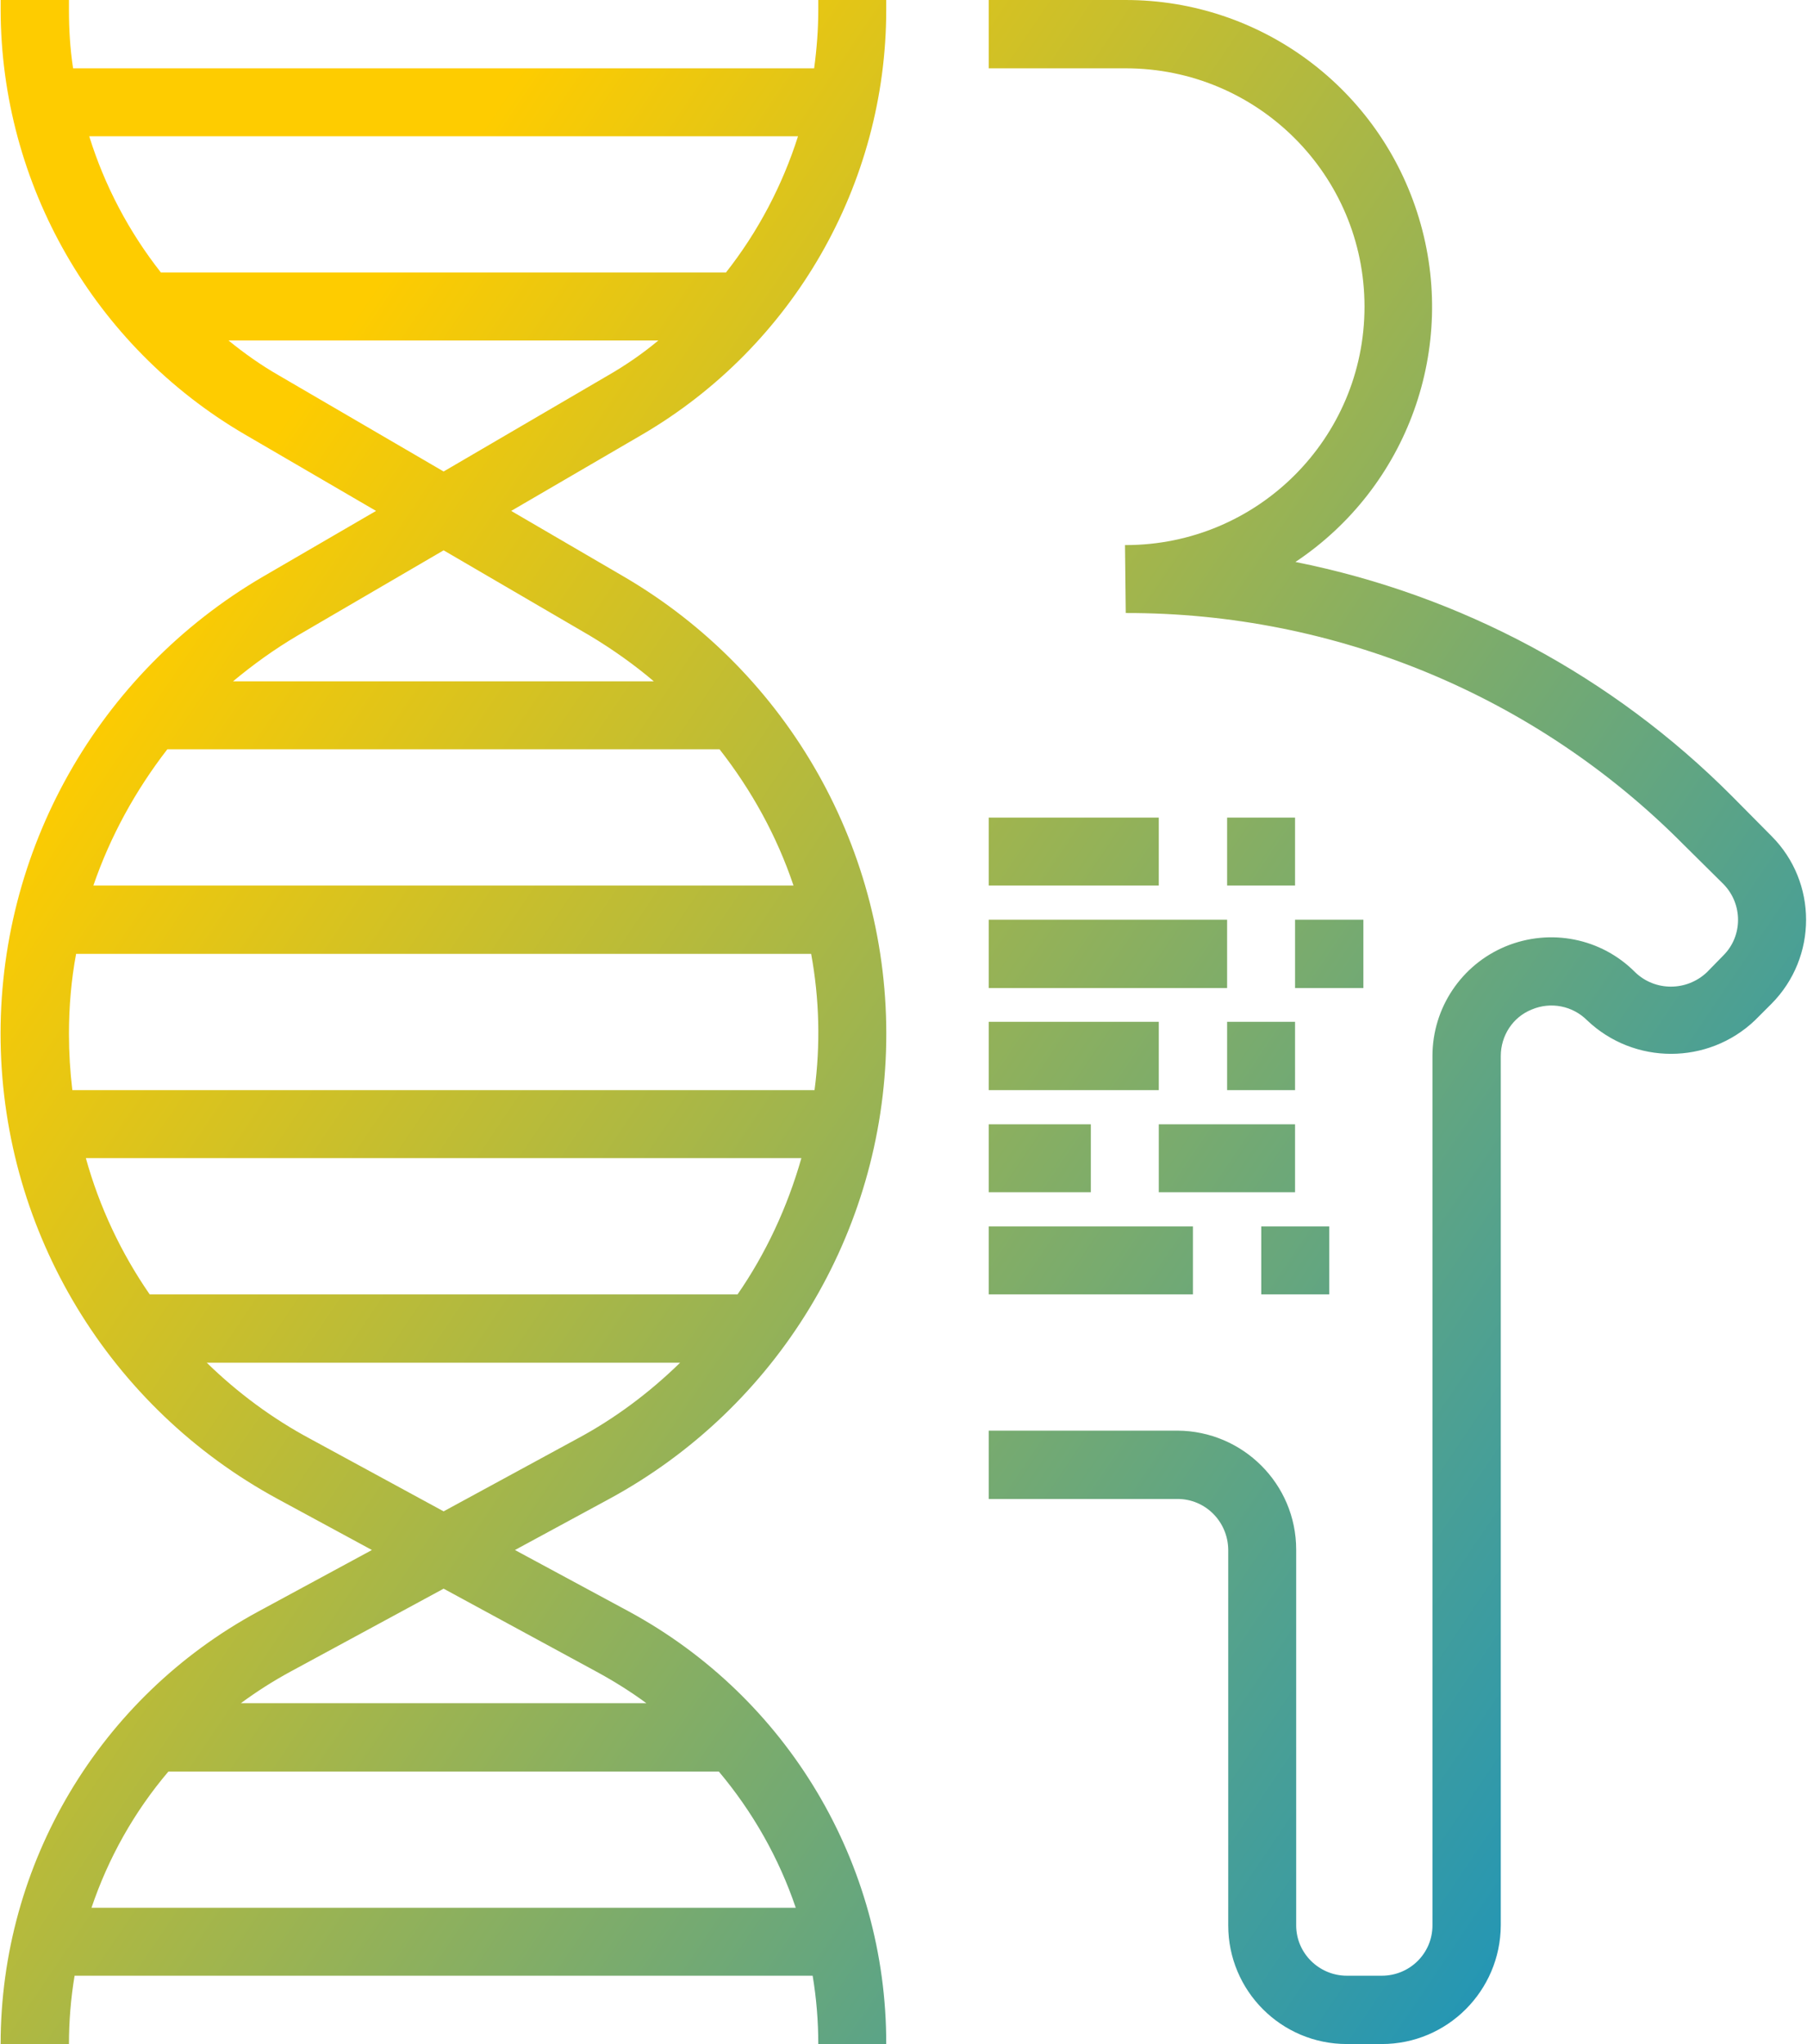 <?xml version="1.0" encoding="UTF-8"?>
<!DOCTYPE svg PUBLIC "-//W3C//DTD SVG 1.1//EN" "http://www.w3.org/Graphics/SVG/1.1/DTD/svg11.dtd">
<!-- Creator: CorelDRAW 2020 (64-Bit) -->
<svg xmlns="http://www.w3.org/2000/svg" xml:space="preserve" width="221px" height="250px" version="1.1" style="shape-rendering:geometricPrecision; text-rendering:geometricPrecision; image-rendering:optimizeQuality; fill-rule:evenodd; clip-rule:evenodd"
viewBox="0 0 48.1 54.45"
 xmlns:xlink="http://www.w3.org/1999/xlink"
 xmlns:xodm="http://www.corel.com/coreldraw/odm/2003">
 <defs>
  <style type="text/css">
   <![CDATA[
    .fil0 {fill:url(#id0);fill-rule:nonzero}
   ]]>
  </style>
  <linearGradient id="id0" gradientUnits="userSpaceOnUse" x1="5.75" y1="13.81" x2="54.09" y2="46.51">
   <stop offset="0" style="stop-opacity:1; stop-color:#FECC00"/>
   <stop offset="1" style="stop-opacity:1; stop-color:#008DD2"/>
  </linearGradient>
 </defs>
 <g id="Layer_x0020_1">
  <path class="fil0" d="M32.7 41.28l0 10.01c0,1.74 1.41,3.16 3.16,3.16l0.93 0c1.75,0 3.16,-1.42 3.17,-3.16l0 -23.16c0,-0.54 0.32,-1.04 0.83,-1.24 0.5,-0.21 1.08,-0.1 1.47,0.29 1.25,1.19 3.22,1.19 4.47,0l0.44 -0.44c1.23,-1.24 1.23,-3.24 0,-4.47l-1.06 -1.07c-3.17,-3.18 -7.21,-5.35 -11.62,-6.23 3,-2 4.33,-5.72 3.29,-9.16 -1.04,-3.45 -4.21,-5.81 -7.81,-5.81l-3.65 0 0 1.82 3.65 0c3.51,0 6.36,2.84 6.36,6.35 0,3.51 -2.85,6.35 -6.36,6.35l-0.02 0 0.02 1.81c5.58,-0.01 10.92,2.2 14.85,6.16l1.07 1.06c0.52,0.53 0.52,1.38 0,1.9l-0.44 0.45c-0.54,0.51 -1.38,0.51 -1.91,0 -0.9,-0.91 -2.26,-1.18 -3.45,-0.69 -1.18,0.49 -1.95,1.64 -1.95,2.92l0 23.16c0,0.74 -0.6,1.34 -1.35,1.34l-0.93 0c-0.74,0 -1.35,-0.6 -1.35,-1.34l0 -10.01c0,-1.75 -1.42,-3.16 -3.16,-3.17l-5.03 0 0 1.82 5.03 0c0.74,0 1.34,0.6 1.35,1.35zm-32.7 13.17l1.82 0c0,-0.61 0.05,-1.22 0.15,-1.82l19.66 0c0.1,0.6 0.15,1.21 0.15,1.82l1.81 0c0.01,-4.81 -2.63,-9.23 -6.85,-11.52l-3.04 -1.64 2.51 -1.36c4.48,-2.43 7.3,-7.08 7.38,-12.17 0.08,-5.09 -2.59,-9.83 -6.99,-12.4l-3 -1.75 3.5 -2.04c4.01,-2.35 6.49,-6.66 6.49,-11.31l0 -0.26 -1.81 0 0 0.26c0,0.52 -0.04,1.04 -0.11,1.56l-19.74 0c-0.08,-0.52 -0.11,-1.04 -0.11,-1.56l0 -0.26 -1.82 0 0 0.26c0.01,4.65 2.48,8.96 6.5,11.31l3.5 2.04 -3.01 1.75c-4.4,2.57 -7.07,7.31 -6.99,12.4 0.08,5.09 2.9,9.74 7.38,12.17l2.51 1.36 -3.03 1.64c-4.23,2.29 -6.86,6.71 -6.86,11.52l0 0zm21.18 -3.63l-18.76 0c0.45,-1.33 1.14,-2.56 2.05,-3.63l14.66 0c0.9,1.07 1.6,2.3 2.05,3.63zm-18.91 -19.97l19.06 0c-0.37,1.3 -0.94,2.53 -1.7,3.63l-15.66 0c-0.76,-1.1 -1.34,-2.33 -1.7,-3.63l0 0zm-0.45 -3.31c0,-0.72 0.06,-1.43 0.19,-2.13l19.58 0c0.22,1.2 0.25,2.42 0.09,3.63l-19.77 0c-0.06,-0.5 -0.09,-1 -0.09,-1.5l0 0zm17.33 -7.58c0.86,1.1 1.53,2.32 1.97,3.63l-18.65 0c0.45,-1.31 1.12,-2.53 1.97,-3.63l14.71 0zm2.09 -16.33c-0.42,1.32 -1.07,2.55 -1.92,3.63l-15.05 0c-0.85,-1.08 -1.5,-2.31 -1.91,-3.63l18.88 0zm-13.83 6.37c-0.47,-0.27 -0.91,-0.58 -1.34,-0.93l11.45 0c-0.42,0.35 -0.87,0.66 -1.34,0.93l-4.38 2.56 -4.39 -2.56zm0.5 6.93l3.89 -2.27 3.89 2.27c0.6,0.36 1.18,0.77 1.71,1.22l-11.21 0c0.54,-0.45 1.11,-0.86 1.72,-1.22l0 0zm0.34 21.4c-1.01,-0.54 -1.94,-1.23 -2.76,-2.03l12.61 0c-0.82,0.8 -1.74,1.49 -2.75,2.03l-3.55 1.93 -3.55 -1.93zm3.55 3.99l4.07 2.21c0.46,0.25 0.91,0.53 1.33,0.84l-10.8 0c0.42,-0.31 0.86,-0.59 1.32,-0.84l4.08 -2.21zm14.52 -20.54l4.53 0 0 1.81 -4.53 0 0 -1.81zm6.35 0l1.81 0 0 1.81 -1.81 0 0 -1.81zm-6.35 2.72l6.35 0 0 1.82 -6.35 0 0 -1.82zm0 2.72l4.53 0 0 1.82 -4.53 0 0 -1.82zm6.35 0l1.81 0 0 1.82 -1.81 0 0 -1.82zm-6.35 2.73l2.72 0 0 1.81 -2.72 0 0 -1.81zm4.53 0l3.63 0 0 1.81 -3.63 0 0 -1.81zm3.63 -5.45l1.82 0 0 1.82 -1.82 0 0 -1.82zm-8.16 8.17l5.44 0 0 1.81 -5.44 0 0 -1.81zm7.26 0l1.81 0 0 1.81 -1.81 0 0 -1.81z"/>
 </g>
</svg>
